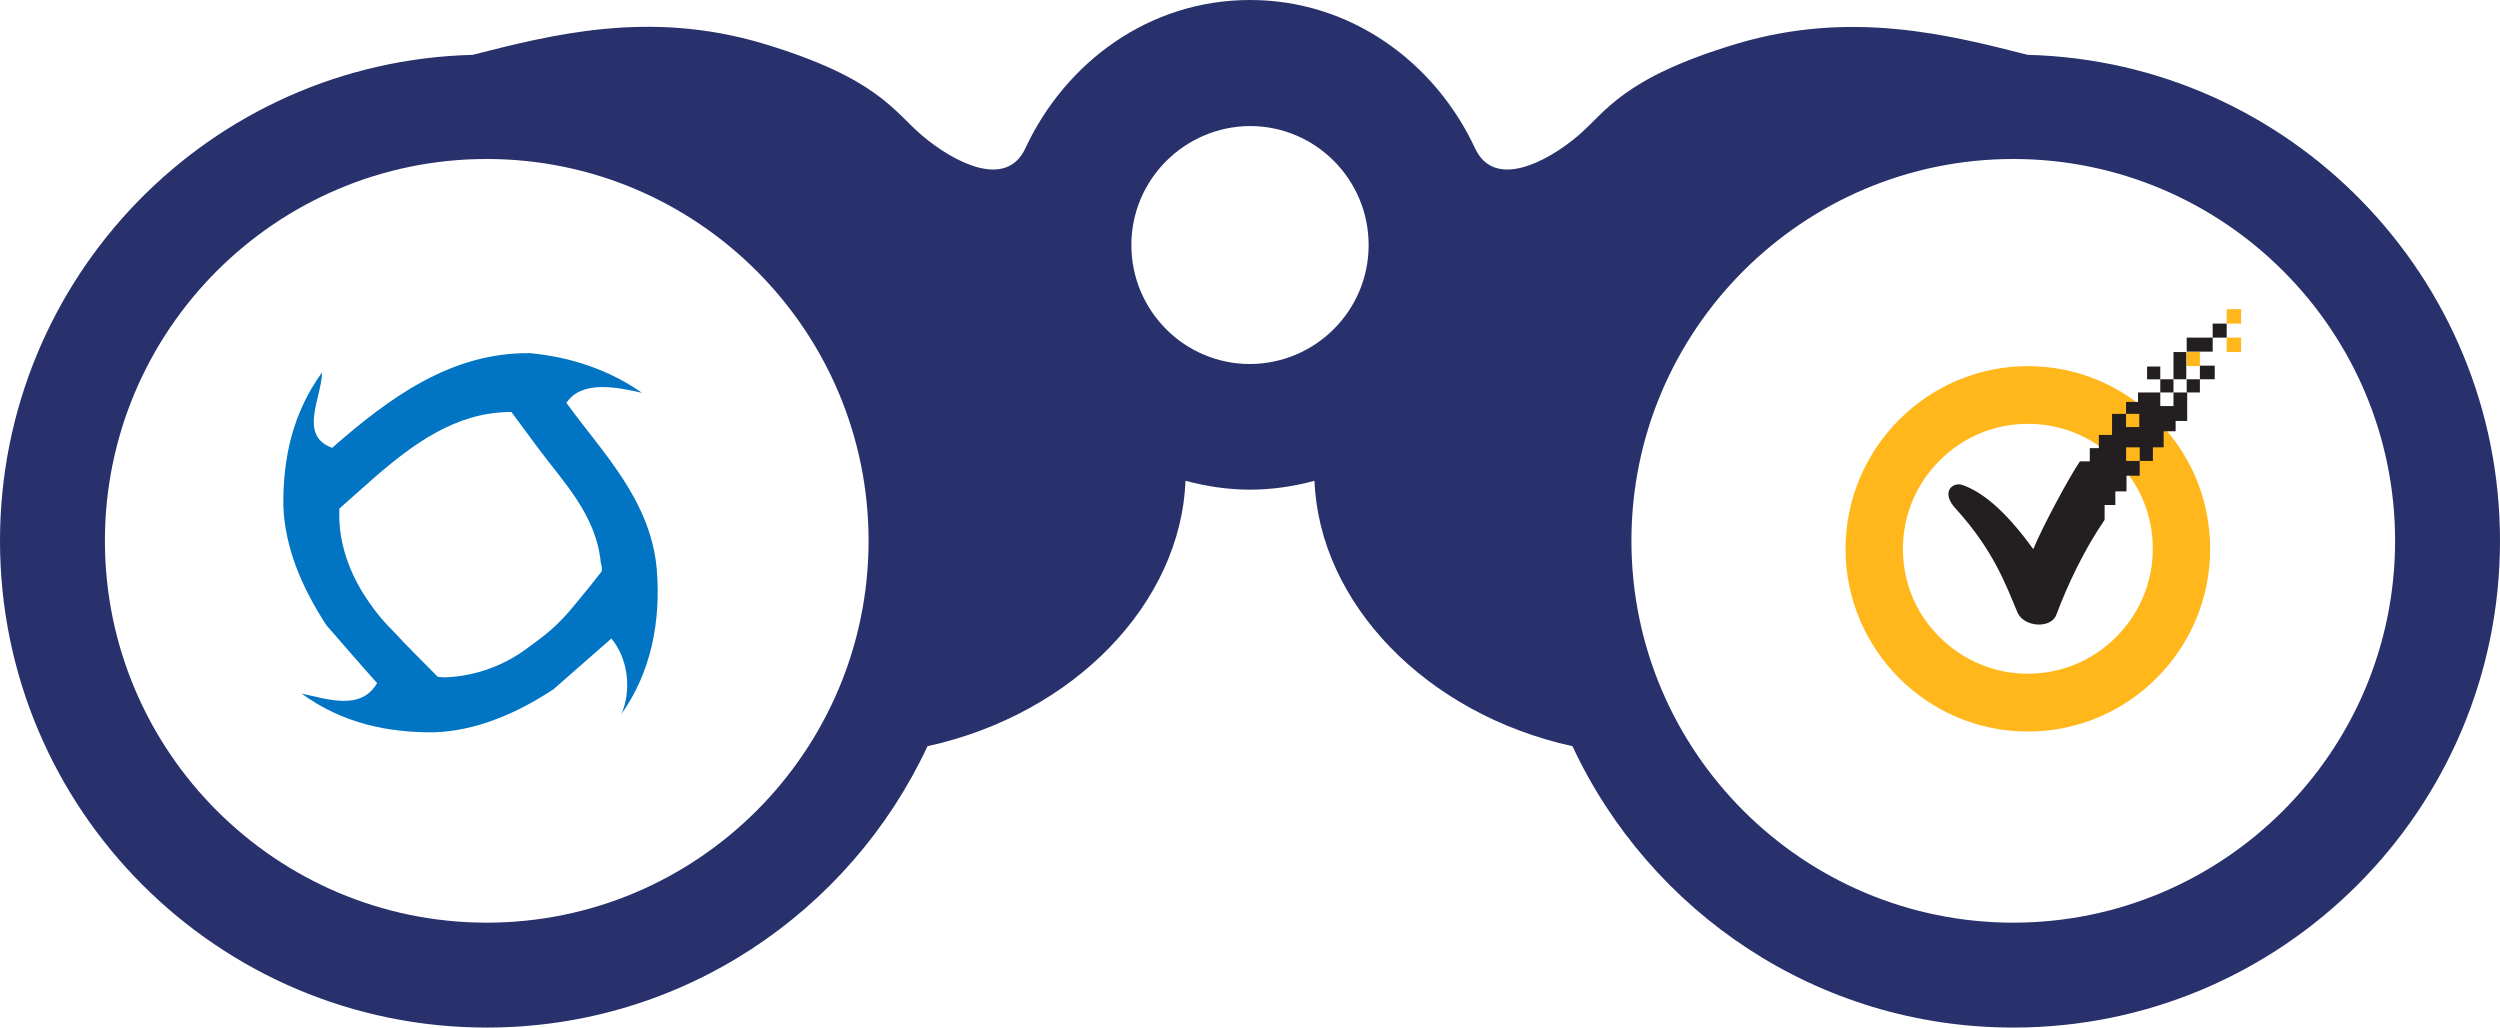 <?xml version="1.0" encoding="utf-8"?>
<!-- Generator: Adobe Illustrator 21.1.0, SVG Export Plug-In . SVG Version: 6.00 Build 0)  -->
<svg version="1.1" id="Layer_1" xmlns="http://www.w3.org/2000/svg" xmlns:xlink="http://www.w3.org/1999/xlink" x="0px" y="0px"
	 width="428px" height="175.92px" viewBox="0 0 428 175.92" style="enable-background:new 0 0 428 175.92;" xml:space="preserve">
<style type="text/css">
	.st0{fill:#28316B;}
	.st1{fill:#FFB71B;}
	.st2{fill:#231F20;}
	.st3{fill:#0174C3;}
</style>
<g>
	<g>
		<path class="st0" d="M347.15,9.39c-13.52-3.43-30.21-7.74-49.82-1.9c-19.61,5.9-22.34,11.61-27.16,15.74
			c-5.33,4.51-14.34,9.27-17.64,2.16C245.67,10.66,231.26,0,214,0s-31.6,10.66-38.46,25.39c-3.3,7.11-12.31,2.35-17.64-2.16
			c-4.82-4.06-7.55-9.84-27.16-15.74c-19.61-5.9-36.36-1.52-49.82,1.9C35.98,10.54,0,47.41,0,92.59c0,46.01,37.32,83.33,83.33,83.33
			c33.45,0,62.19-19.74,75.46-48.17c25.13-5.52,43.35-24.5,44.17-45.44c3.55,0.95,7.23,1.52,11.04,1.52c3.81,0,7.55-0.57,11.04-1.52
			c0.83,20.94,19.04,39.92,44.17,45.44c13.26,28.43,42.01,48.17,75.46,48.17c46.01,0,83.33-37.32,83.33-83.33
			C428,47.41,392.02,10.54,347.15,9.39z M83.33,157.96c-36.05,0-65.37-29.32-65.37-65.37s29.32-65.37,65.37-65.37
			s65.37,29.32,65.37,65.37S119.38,157.96,83.33,157.96z M214,62.32c-11.23,0-20.31-9.14-20.31-20.37s9.14-20.31,20.31-20.37
			c11.23,0,20.31,9.14,20.31,20.37S225.23,62.26,214,62.32z M344.67,157.96c-36.05,0-65.37-29.32-65.37-65.37
			s29.32-65.37,65.37-65.37s65.37,29.32,65.37,65.37S380.72,157.96,344.67,157.96z"/>
	</g>
	<g>
		<g>
			<g>
				<path class="st1" d="M347.17,125.24c-17.23,0-31.21-14.05-31.21-31.28s14.05-31.28,31.21-31.28c17.23,0,31.21,14.05,31.21,31.28
					C378.38,111.19,364.4,125.24,347.17,125.24L347.17,125.24z M347.17,72.56c-5.72,0-11.09,2.26-15.11,6.28
					c-4.02,4.02-6.28,9.39-6.28,15.11c0,5.72,2.19,11.09,6.28,15.11c4.02,4.02,9.39,6.28,15.11,6.28c5.72,0,11.09-2.26,15.11-6.28
					c4.02-4.02,6.28-9.39,6.28-15.11c0-5.72-2.19-11.09-6.28-15.11C358.26,74.75,352.89,72.56,347.17,72.56L347.17,72.56z"/>
			</g>
		</g>
		<g>
			<rect x="381.21" y="57.8" class="st1" width="2.47" height="2.47"/>
			<rect x="381.21" y="52.93" class="st1" width="2.47" height="2.47"/>
			<rect x="374.36" y="60.27" class="st1" width="2.26" height="2.4"/>
			<rect x="369.84" y="64.93" class="st2" width="2.26" height="2.26"/>
			<rect x="376.62" y="62.6" class="st2" width="2.54" height="2.33"/>
			<rect x="367.58" y="62.75" class="st2" width="2.26" height="2.19"/>
			<rect x="374.36" y="64.93" class="st2" width="2.26" height="2.26"/>
			<rect x="378.81" y="55.4" class="st2" width="2.4" height="2.4"/>
			<rect x="374.36" y="57.8" class="st2" width="4.45" height="2.4"/>
			<rect x="372.1" y="60.27" class="st2" width="2.19" height="4.66"/>
			<path class="st2" d="M372.1,67.19v2.33h-2.26v-2.33h-3.81v1.62h-2.05v2.05h2.26v2.26h-2.26v-2.26h-2.4v3.6h-2.26v2.26h-1.55v2.26
				h-1.69c-1.91,2.82-6.57,11.51-7.98,15.04c-5.15-7.13-9.11-9.96-12.22-11.02c-1.69-0.49-3.74,1.34-0.92,4.24
				c6.43,7.13,8.47,12.99,10.45,17.65c1.06,2.47,5.72,2.82,6.64,0.35c1.98-5.3,4.87-11.3,8.26-16.24v-2.54h1.84v-2.33h1.91v-2.68
				h2.26v-2.54h-2.33v-2.33h2.33v2.33h2.26v-2.33h1.84v-2.75h2.05v-1.77h1.98v-4.87H372.1z"/>
		</g>
	</g>
	<g>
		<g>
			<path class="st3" d="M112.44,97.45c-1.06-11.87-9.25-19.89-15.47-28.48c2.62-3.93,8.59-2.7,12.93-1.72
				c-5.48-3.85-12.11-6.14-19.15-6.79c-13.42-0.16-23.98,7.53-33.89,16.21c-5.81-2.13-1.8-8.51-1.72-12.93
				c-5.07,7.04-6.71,14.73-6.63,22.84c0.25,7.28,3.27,14.16,7.37,20.46c2.86,3.27,5.73,6.63,8.68,9.9c-2.78,4.83-8.59,2.7-12.93,1.8
				c6.96,5.07,14.73,6.71,22.75,6.63c7.2-0.25,14.16-3.27,20.38-7.37c3.27-2.86,6.63-5.81,9.9-8.68c2.86,3.36,3.52,8.84,1.72,12.93
				C111.37,115.21,113.18,106.62,112.44,97.45z M103.03,97.78c-2.37,3.11-5.57,6.88-5.57,6.88c-3.03,3.52-5.81,5.24-6.96,6.14
				c-4.17,3.19-9.25,4.99-14.32,5.16c0,0-0.57,0-1.23-0.08l-0.16-0.16c-2.46-2.46-5.73-5.81-5.73-5.81
				c-1.88-2.13-3.44-3.27-5.81-6.71c-3.03-4.26-4.99-9.25-5.16-14.32c0,0,0-0.74,0-1.64v-0.16l5.81-5.16
				c6.88-5.98,14.16-11.3,23.33-11.38h0.33l4.42,5.98c4.42,5.98,10.15,11.62,10.89,19.97C102.94,96.31,103.11,97.62,103.03,97.78z"
				/>
		</g>
	</g>
</g>
</svg>
